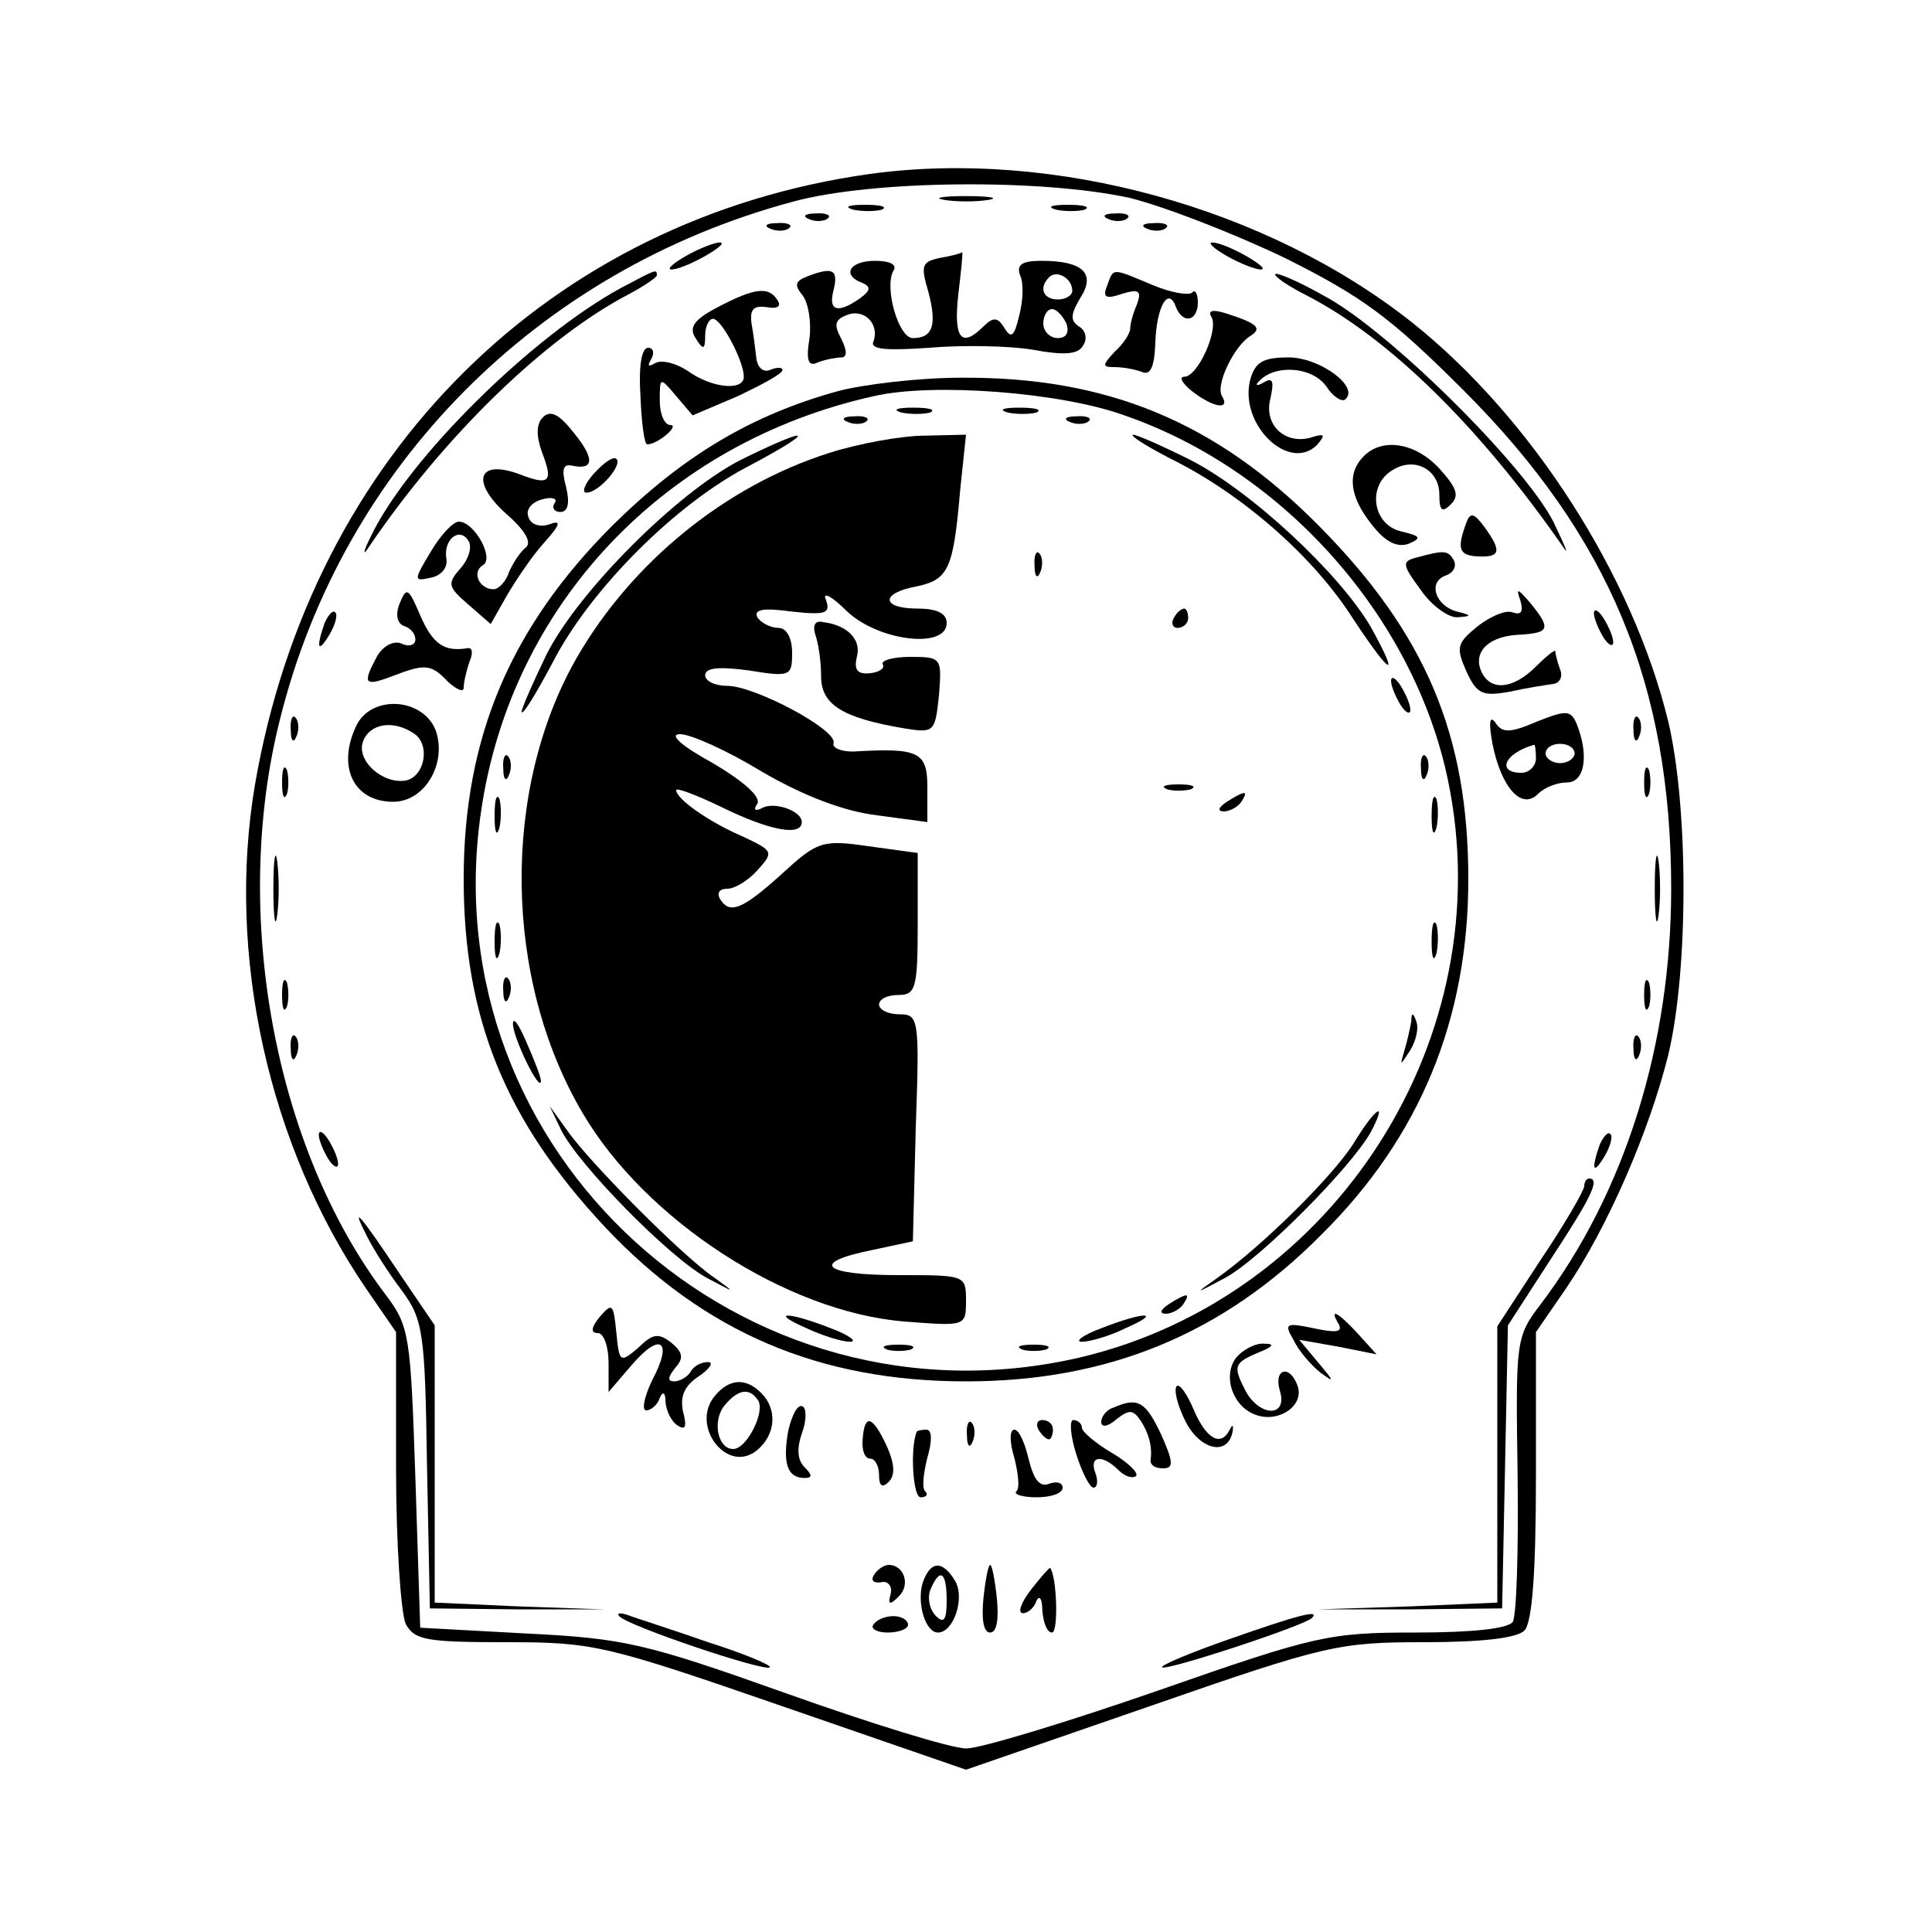 <?xml version="1.0" standalone="no"?>
<!DOCTYPE svg PUBLIC "-//W3C//DTD SVG 20010904//EN"
 "http://www.w3.org/TR/2001/REC-SVG-20010904/DTD/svg10.dtd">
<svg version="1.0" xmlns="http://www.w3.org/2000/svg"
 width="200pt" height="200pt" viewBox="0 0 200 200"
 preserveAspectRatio="xMidYMid meet">

<g transform="translate(0,200) scale(0.1,-0.1)"
fill="#000000" stroke="none">
<path d="M901 1820 c-331 -46 -578 -290 -637 -632 -30 -176 14 -374 115 -522
l31 -45 0 -141 c0 -78 5 -150 10 -161 9 -17 22 -19 105 -19 89 0 102 -3 284
-66 l191 -66 191 66 c181 63 195 66 283 66 58 0 96 4 104 12 8 8 12 58 12 161
l0 148 31 45 c43 63 86 162 106 242 21 88 21 256 0 345 -37 152 -142 315 -265
413 -150 119 -371 180 -561 154z m269 -25 c36 -9 108 -37 160 -62 80 -40 109
-61 185 -137 151 -151 215 -305 215 -516 0 -162 -48 -315 -135 -430 -26 -34
-26 -38 -24 -176 1 -78 -1 -146 -5 -153 -5 -7 -42 -11 -101 -11 -89 0 -103 -3
-266 -60 -95 -33 -184 -60 -199 -60 -15 0 -99 26 -186 57 -146 52 -168 57
-269 62 l-110 6 -5 155 c-5 148 -6 157 -31 190 -115 152 -160 395 -109 596 65
261 266 464 530 535 83 23 260 24 350 4z"/>
<path d="M978 1793 c12 -2 32 -2 45 0 12 2 2 4 -23 4 -25 0 -35 -2 -22 -4z"/>
<path d="M883 1783 c9 -2 23 -2 30 0 6 3 -1 5 -18 5 -16 0 -22 -2 -12 -5z"/>
<path d="M1093 1783 c9 -2 23 -2 30 0 6 3 -1 5 -18 5 -16 0 -22 -2 -12 -5z"/>
<path d="M838 1773 c7 -3 16 -2 19 1 4 3 -2 6 -13 5 -11 0 -14 -3 -6 -6z"/>
<path d="M1148 1773 c7 -3 16 -2 19 1 4 3 -2 6 -13 5 -11 0 -14 -3 -6 -6z"/>
<path d="M798 1763 c7 -3 16 -2 19 1 4 3 -2 6 -13 5 -11 0 -14 -3 -6 -6z"/>
<path d="M1188 1763 c7 -3 16 -2 19 1 4 3 -2 6 -13 5 -11 0 -14 -3 -6 -6z"/>
<path d="M710 1735 c-14 -8 -20 -14 -15 -14 6 0 21 6 35 14 14 8 21 14 15 14
-5 0 -21 -6 -35 -14z"/>
<path d="M1270 1735 c14 -8 30 -14 35 -14 6 0 -1 6 -15 14 -14 8 -29 14 -35
14 -5 0 1 -6 15 -14z"/>
<path d="M973 1733 c-19 -4 -20 -8 -12 -35 9 -34 5 -48 -16 -48 -15 0 -30 53
-20 70 4 6 -4 10 -19 10 -27 0 -35 -15 -13 -23 9 -4 8 -8 -3 -16 -23 -16 -33
-13 -27 9 5 21 -1 24 -27 14 -13 -5 -14 -9 -5 -20 6 -8 9 -28 7 -44 -4 -24 -1
-30 9 -25 8 3 19 5 24 5 6 0 6 7 0 19 -8 15 -7 20 6 25 18 7 34 -10 27 -28 -3
-8 15 -9 58 -6 35 3 83 2 107 -2 32 -6 47 -5 52 4 5 7 3 16 -4 20 -9 6 -9 12
1 29 17 26 3 39 -40 39 -20 0 -26 -4 -22 -15 4 -8 3 -27 -1 -42 -5 -21 -8 -24
-15 -13 -7 12 -12 12 -22 2 -23 -23 -31 -12 -26 33 3 25 5 44 4 44 0 -1 -11
-4 -23 -6z m137 -34 c0 -5 -7 -9 -15 -9 -15 0 -20 12 -9 23 8 8 24 -1 24 -14z
m-6 -34 c3 -9 0 -15 -9 -15 -8 0 -15 7 -15 15 0 8 4 15 9 15 5 0 11 -7 15 -15z"/>
<path d="M643 1702 c-92 -50 -220 -176 -259 -257 -8 -16 -9 -22 -2 -11 78 115
183 217 270 262 15 8 28 17 28 19 0 7 -1 6 -37 -13z"/>
<path d="M1146 1704 c-5 -12 -1 -14 16 -8 17 5 20 3 15 -11 -4 -9 -7 -20 -7
-25 0 -5 -7 -16 -16 -24 -13 -14 -13 -16 -1 -16 9 0 21 -2 29 -5 9 -4 13 5 14
30 1 36 13 59 21 38 7 -19 23 -16 23 4 0 9 -3 14 -6 10 -4 -3 -22 0 -41 8 -43
18 -40 18 -47 -1z"/>
<path d="M1320 1716 c0 -3 15 -13 33 -22 85 -44 178 -135 265 -260 7 -11 2 1
-10 26 -31 60 -171 198 -236 233 -28 16 -52 26 -52 23z"/>
<path d="M743 1682 c-25 -13 -30 -21 -23 -32 8 -13 10 -12 10 3 0 9 4 17 8 17
9 0 32 -44 32 -60 0 -15 -33 -12 -58 6 -12 8 -27 12 -34 8 -7 -4 -8 -3 -4 4 4
7 2 12 -3 12 -7 0 -10 -20 -8 -50 1 -27 4 -50 7 -50 11 0 34 20 24 20 -6 0
-11 11 -11 25 0 25 0 25 17 5 l17 -20 47 20 c25 12 46 23 46 27 0 3 -6 3 -13
0 -7 -3 -13 3 -14 12 -1 9 -3 25 -5 36 -2 15 2 19 16 17 11 -2 15 1 11 7 -9
15 -24 13 -62 -7z"/>
<path d="M1254 1672 c8 -13 -14 -62 -28 -62 -6 0 -2 -7 8 -15 22 -17 40 -20
31 -5 -7 11 12 51 29 62 13 8 8 13 -23 23 -15 5 -21 4 -17 -3z"/>
<path d="M1294 1606 c-11 -46 41 -96 70 -66 8 10 7 11 -4 8 -28 -10 -52 11
-45 39 4 18 3 23 -7 17 -7 -4 -9 -3 -5 1 16 18 55 16 70 -5 7 -11 17 -17 20
-13 14 13 -27 43 -59 43 -27 0 -35 -5 -40 -24z"/>
<path d="M867 1595 c-90 -25 -160 -67 -233 -139 -106 -106 -154 -220 -154
-366 0 -144 43 -250 147 -361 102 -108 221 -159 373 -159 147 0 266 49 368
152 102 101 152 223 152 368 0 149 -44 254 -155 366 -107 108 -220 154 -370
153 -44 0 -102 -7 -128 -14z m297 -25 c165 -57 300 -209 335 -378 55 -265
-116 -534 -380 -597 -350 -82 -673 212 -621 565 31 214 190 382 407 430 61 14
193 4 259 -20z"/>
<path d="M933 1573 c9 -2 23 -2 30 0 6 3 -1 5 -18 5 -16 0 -22 -2 -12 -5z"/>
<path d="M1043 1573 c9 -2 23 -2 30 0 6 3 -1 5 -18 5 -16 0 -22 -2 -12 -5z"/>
<path d="M878 1563 c7 -3 16 -2 19 1 4 3 -2 6 -13 5 -11 0 -14 -3 -6 -6z"/>
<path d="M1108 1563 c7 -3 16 -2 19 1 4 3 -2 6 -13 5 -11 0 -14 -3 -6 -6z"/>
<path d="M765 1523 c-65 -34 -166 -135 -199 -200 -14 -29 -26 -56 -26 -60 1
-4 15 19 32 51 39 76 128 165 204 204 32 17 55 31 49 31 -5 0 -32 -12 -60 -26z"/>
<path d="M858 1531 c-107 -34 -204 -113 -261 -212 -78 -136 -76 -332 6 -471
65 -111 211 -206 333 -216 64 -5 64 -5 64 22 0 26 -1 26 -70 26 -79 0 -92 13
-27 26 l42 9 3 118 c4 113 3 117 -17 117 -12 0 -21 5 -21 10 0 6 9 10 20 10
18 0 20 7 20 74 l0 73 -51 7 c-48 7 -53 5 -90 -29 -41 -37 -54 -42 -64 -25 -3
6 0 10 8 10 8 0 22 9 31 19 17 19 17 20 -15 35 -35 15 -69 39 -69 48 0 3 21
-5 48 -18 49 -24 82 -30 82 -15 0 12 -30 22 -42 14 -7 -3 -8 -1 -4 5 4 7 -14
23 -46 42 -33 18 -46 30 -34 30 11 0 49 -17 85 -39 43 -25 85 -41 119 -45 l52
-7 0 36 c0 37 -9 41 -77 37 -13 0 -22 4 -20 9 3 14 -82 59 -110 59 -13 0 -23
5 -23 11 0 8 15 9 45 5 43 -7 45 -6 45 18 0 16 -6 26 -14 26 -8 0 -18 5 -22
11 -4 8 6 10 35 6 36 -4 41 -2 36 12 -4 9 6 4 22 -12 33 -31 103 -39 103 -12
0 10 -10 15 -30 15 -38 0 -39 16 -1 23 33 7 38 18 45 100 l6 57 -43 -1 c-23 0
-68 -8 -99 -18z"/>
<path d="M1220 1521 c71 -37 141 -99 181 -162 39 -59 49 -64 18 -8 -32 55
-124 141 -187 173 -28 14 -55 26 -59 26 -4 -1 17 -14 47 -29z"/>
<path d="M1071 1414 c0 -11 3 -14 6 -6 3 7 2 16 -1 19 -3 4 -6 -2 -5 -13z"/>
<path d="M1215 1360 c-3 -5 -1 -10 4 -10 6 0 11 5 11 10 0 6 -2 10 -4 10 -3 0
-8 -4 -11 -10z"/>
<path d="M844 1343 c3 -8 6 -27 6 -43 0 -29 21 -43 86 -54 31 -5 32 -4 36 34
3 39 3 40 -30 40 -18 0 -31 -4 -28 -8 2 -4 -4 -8 -14 -9 -13 -1 -16 4 -13 17
5 18 -10 33 -35 36 -8 2 -11 -3 -8 -13z"/>
<path d="M1440 1295 c0 -5 5 -17 10 -25 5 -8 10 -10 10 -5 0 6 -5 17 -10 25
-5 8 -10 11 -10 5z"/>
<path d="M521 1204 c0 -11 3 -14 6 -6 3 7 2 16 -1 19 -3 4 -6 -2 -5 -13z"/>
<path d="M1471 1204 c0 -11 3 -14 6 -6 3 7 2 16 -1 19 -3 4 -6 -2 -5 -13z"/>
<path d="M1208 1183 c6 -2 18 -2 25 0 6 3 1 5 -13 5 -14 0 -19 -2 -12 -5z"/>
<path d="M512 1155 c0 -16 2 -22 5 -12 2 9 2 23 0 30 -3 6 -5 -1 -5 -18z"/>
<path d="M1270 1170 c-9 -6 -10 -10 -3 -10 6 0 15 5 18 10 8 12 4 12 -15 0z"/>
<path d="M1482 1155 c0 -16 2 -22 5 -12 2 9 2 23 0 30 -3 6 -5 -1 -5 -18z"/>
<path d="M512 1025 c0 -16 2 -22 5 -12 2 9 2 23 0 30 -3 6 -5 -1 -5 -18z"/>
<path d="M1482 1025 c0 -16 2 -22 5 -12 2 9 2 23 0 30 -3 6 -5 -1 -5 -18z"/>
<path d="M521 974 c0 -11 3 -14 6 -6 3 7 2 16 -1 19 -3 4 -6 -2 -5 -13z"/>
<path d="M531 940 c0 -14 28 -72 29 -59 0 4 -7 22 -15 40 -8 19 -14 27 -14 19z"/>
<path d="M1461 943 c-1 -6 -4 -20 -7 -30 -5 -17 -5 -17 6 0 6 10 9 23 6 30 -3
9 -5 9 -5 0z"/>
<path d="M581 830 c18 -36 112 -132 151 -153 30 -16 30 -16 8 0 -33 22 -131
121 -153 153 l-18 25 12 -25z"/>
<path d="M1401 816 c-21 -33 -93 -105 -141 -139 -24 -17 -24 -17 8 0 37 20
131 115 151 151 18 34 5 26 -18 -12z"/>
<path d="M1210 650 c-9 -6 -10 -10 -3 -10 6 0 15 5 18 10 8 12 4 12 -15 0z"/>
<path d="M835 625 c17 -8 37 -14 45 -14 8 0 -1 7 -20 14 -46 18 -64 17 -25 0z"/>
<path d="M1140 625 c-19 -7 -28 -14 -20 -14 8 0 29 6 45 14 39 17 21 18 -25 0z"/>
<path d="M918 603 c6 -2 18 -2 25 0 6 3 1 5 -13 5 -14 0 -19 -2 -12 -5z"/>
<path d="M1058 603 c6 -2 18 -2 25 0 6 3 1 5 -13 5 -14 0 -19 -2 -12 -5z"/>
<path d="M562 1568 c-7 -7 -7 -19 -1 -36 12 -31 8 -35 -23 -23 -43 16 -51 -7
-15 -40 21 -18 28 -31 21 -36 -6 -5 -13 -16 -17 -25 -3 -10 -11 -18 -16 -18
-15 0 -23 18 -11 25 12 7 -9 45 -25 45 -6 0 -19 -14 -29 -31 -18 -30 -18 -31
0 -27 11 2 18 11 16 20 -3 20 14 33 23 18 4 -6 0 -19 -8 -28 -14 -16 -14 -19
8 -38 l23 -20 17 30 c10 17 27 42 39 55 17 19 17 23 4 18 -9 -3 -19 0 -21 8
-3 7 3 15 14 18 10 3 17 1 13 -4 -3 -5 0 -9 6 -9 8 0 10 9 6 26 -5 18 -3 24 6
22 23 -5 24 7 2 34 -15 19 -24 24 -32 16z"/>
<path d="M1412 1528 c-18 -18 -15 -42 8 -71 14 -18 26 -24 38 -20 14 6 13 8
-8 13 -29 7 -35 47 -9 63 23 15 49 1 49 -25 0 -17 3 -19 12 -10 9 9 6 17 -12
37 -25 27 -59 32 -78 13z"/>
<path d="M615 1510 c-10 -11 -13 -20 -8 -20 13 0 38 29 31 35 -3 3 -13 -4 -23
-15z"/>
<path d="M1518 1459 c-10 -27 -8 -34 12 -35 23 -1 25 5 7 30 -11 15 -15 16
-19 5z"/>
<path d="M1467 1423 c-16 -4 -16 -7 4 -34 11 -16 28 -28 37 -28 16 1 16 2 0 6
-22 6 -30 30 -12 37 9 3 12 10 9 16 -6 10 -9 11 -38 3z"/>
<path d="M414 1376 c-5 -12 -3 -21 4 -24 7 -2 12 -8 12 -14 0 -6 -7 -8 -15 -4
-8 3 -19 -3 -25 -14 -15 -28 -13 -31 16 -20 34 13 40 13 58 -6 9 -8 16 -11 16
-6 0 6 3 18 6 27 4 9 3 15 -2 14 -24 -4 -36 4 -49 34 -12 28 -14 30 -21 13z"/>
<path d="M1574 1378 c3 -11 1 -15 -8 -12 -7 3 -23 -4 -36 -14 -22 -18 -23 -22
-12 -47 11 -24 17 -26 45 -21 18 4 38 7 45 8 7 1 10 8 7 15 -3 8 -5 17 -5 19
0 2 -9 -5 -20 -16 -24 -24 -48 -26 -57 -4 -8 20 9 36 41 37 30 2 32 6 10 33
-13 15 -15 16 -10 2z"/>
<path d="M336 1355 c-9 -26 -7 -32 5 -12 6 10 9 21 6 23 -2 3 -7 -2 -11 -11z"/>
<path d="M1650 1365 c0 -5 5 -17 10 -25 5 -8 10 -10 10 -5 0 6 -5 17 -10 25
-5 8 -10 11 -10 5z"/>
<path d="M370 1251 c-22 -43 -5 -81 37 -81 33 0 56 40 44 74 -13 33 -64 37
-81 7z m58 -10 c18 -11 12 -45 -8 -49 -24 -4 -52 21 -44 41 7 18 31 22 52 8z"/>
<path d="M1591 1253 c-28 -12 -36 -12 -43 -1 -6 8 -7 0 -3 -22 9 -45 30 -69
47 -52 7 7 20 12 30 12 19 0 23 29 10 61 -6 14 -11 14 -41 2z m-1 -38 c0 -8
-7 -15 -15 -15 -26 0 -18 20 13 29 1 1 2 -6 2 -14z m40 5 c0 -5 -7 -10 -15
-10 -8 0 -15 5 -15 10 0 6 7 10 15 10 8 0 15 -4 15 -10z"/>
<path d="M301 1244 c0 -11 3 -14 6 -6 3 7 2 16 -1 19 -3 4 -6 -2 -5 -13z"/>
<path d="M1691 1244 c0 -11 3 -14 6 -6 3 7 2 16 -1 19 -3 4 -6 -2 -5 -13z"/>
<path d="M292 1190 c0 -14 2 -19 5 -12 2 6 2 18 0 25 -3 6 -5 1 -5 -13z"/>
<path d="M1702 1190 c0 -14 2 -19 5 -12 2 6 2 18 0 25 -3 6 -5 1 -5 -13z"/>
<path d="M283 1080 c0 -30 2 -43 4 -27 2 15 2 39 0 55 -2 15 -4 2 -4 -28z"/>
<path d="M1713 1080 c0 -30 2 -43 4 -27 2 15 2 39 0 55 -2 15 -4 2 -4 -28z"/>
<path d="M292 970 c0 -14 2 -19 5 -12 2 6 2 18 0 25 -3 6 -5 1 -5 -13z"/>
<path d="M1702 970 c0 -14 2 -19 5 -12 2 6 2 18 0 25 -3 6 -5 1 -5 -13z"/>
<path d="M301 914 c0 -11 3 -14 6 -6 3 7 2 16 -1 19 -3 4 -6 -2 -5 -13z"/>
<path d="M1691 914 c0 -11 3 -14 6 -6 3 7 2 16 -1 19 -3 4 -6 -2 -5 -13z"/>
<path d="M330 825 c0 -5 5 -17 10 -25 5 -8 10 -10 10 -5 0 6 -5 17 -10 25 -5
8 -10 11 -10 5z"/>
<path d="M1656 815 c-9 -26 -7 -32 5 -12 6 10 9 21 6 23 -2 3 -7 -2 -11 -11z"/>
<path d="M1640 772 c0 -4 -20 -39 -45 -76 l-45 -69 0 -143 0 -143 -92 -4 -93
-3 95 0 95 1 3 146 3 147 44 68 c42 64 52 84 40 84 -3 0 -5 -4 -5 -8z"/>
<path d="M380 720 c7 -14 23 -39 36 -56 22 -30 24 -43 26 -180 l3 -149 90 -1
90 0 -87 3 -88 4 0 143 0 144 -36 53 c-42 63 -52 74 -34 39z"/>
<path d="M621 637 c-9 -11 -10 -17 -2 -17 6 0 11 -14 11 -31 l0 -30 24 28 c30
35 43 25 21 -16 -8 -17 -11 -31 -6 -31 5 0 12 6 14 13 3 7 6 6 6 -5 1 -9 6
-20 13 -24 8 -5 9 0 5 15 -3 15 1 26 16 36 12 8 16 15 10 15 -7 0 -15 -4 -18
-10 -3 -5 -11 -10 -17 -10 -7 0 -7 4 1 14 9 10 8 16 -4 26 -13 10 -19 10 -34
-5 -19 -16 -20 -16 -23 16 -3 29 -4 31 -17 16z"/>
<path d="M1386 629 c4 -8 -3 -9 -26 -4 -29 6 -31 5 -21 -12 5 -11 18 -26 28
-34 15 -11 14 -9 -2 10 l-20 24 40 -7 40 -8 -19 21 c-21 23 -31 28 -20 10z"/>
<path d="M1280 595 c-15 -19 -4 -52 21 -60 24 -8 50 11 42 31 -8 22 -25 17
-18 -6 8 -27 -20 -27 -35 -1 -14 27 -13 30 13 41 15 6 17 9 6 9 -9 1 -22 -6
-29 -14z"/>
<path d="M740 555 c-26 -31 13 -82 44 -56 19 16 21 42 4 59 -16 16 -33 15 -48
-3z m45 -5 c7 -12 -12 -50 -26 -50 -16 0 -22 29 -9 45 14 17 26 19 35 5z"/>
<path d="M1218 565 c-3 -4 1 -20 9 -36 15 -30 44 -37 49 -11 1 7 0 8 -3 2 -9
-18 -24 -10 -37 20 -7 17 -15 28 -18 25z"/>
<path d="M816 519 c-6 -34 -1 -49 17 -49 8 0 8 3 0 11 -8 8 -8 20 -3 35 5 13
5 26 1 28 -5 3 -11 -8 -15 -25z"/>
<path d="M1153 543 c-7 -2 -13 -9 -13 -15 0 -6 7 -5 16 3 13 10 17 10 25 -2 9
-14 12 -28 10 -41 0 -5 5 -8 13 -8 11 0 11 6 -2 35 -16 34 -24 39 -49 28z"/>
<path d="M893 510 c-1 -11 2 -20 8 -20 5 0 9 -8 9 -17 0 -11 3 -14 10 -7 7 7
6 19 -2 37 -15 32 -23 34 -25 7z"/>
<path d="M1001 514 c0 -11 3 -14 6 -6 3 7 2 16 -1 19 -3 4 -6 -2 -5 -13z"/>
<path d="M1075 520 c3 -5 8 -10 11 -10 2 0 4 5 4 10 0 6 -5 10 -11 10 -5 0 -7
-4 -4 -10z"/>
<path d="M1114 495 c6 -19 14 -35 18 -35 4 0 5 7 2 15 -7 18 7 20 24 3 6 -6
14 -9 18 -6 3 3 -8 14 -25 24 -17 10 -31 22 -31 26 0 4 -4 8 -9 8 -4 0 -3 -16
3 -35z"/>
<path d="M949 518 c-7 -17 -4 -68 4 -68 6 0 8 3 5 6 -4 3 -2 19 2 35 5 17 5
29 -1 29 -5 0 -9 -1 -10 -2z"/>
<path d="M1050 491 c4 -16 6 -32 2 -35 -3 -3 7 -6 21 -6 15 0 27 4 27 10 0 5
-6 7 -14 4 -10 -4 -16 5 -21 25 -4 17 -10 31 -15 31 -5 0 -5 -13 0 -29z"/>
<path d="M905 370 c-4 -6 -1 -9 7 -8 7 2 12 -4 10 -12 -3 -11 -1 -12 8 -3 13
12 6 33 -10 33 -5 0 -12 -5 -15 -10z"/>
<path d="M955 361 c-6 -21 3 -51 16 -51 16 0 28 35 18 53 -13 22 -26 22 -34
-2z m25 -18 c0 -20 -3 -24 -11 -16 -7 7 -9 19 -6 27 10 24 17 19 17 -11z"/>
<path d="M1018 345 c-2 -21 0 -35 7 -35 7 0 9 14 7 35 -2 19 -5 35 -7 35 -2 0
-5 -16 -7 -35z"/>
<path d="M1067 354 c-10 -13 -14 -24 -8 -24 5 0 12 6 14 13 3 6 6 2 6 -10 1
-13 5 -23 10 -23 7 0 5 59 -2 67 -1 0 -10 -10 -20 -23z"/>
<path d="M641 327 c8 -10 151 -58 156 -53 2 2 -26 14 -64 26 -37 13 -75 25
-83 28 -8 3 -12 2 -9 -1z"/>
<path d="M904 318 c-3 -4 4 -8 15 -8 12 0 21 4 21 8 0 5 -7 9 -15 9 -9 0 -18
-4 -21 -9z"/>
<path d="M1272 303 c-40 -14 -71 -27 -69 -29 4 -4 147 43 155 51 9 9 -12 4
-86 -22z"/>
</g>
</svg>
